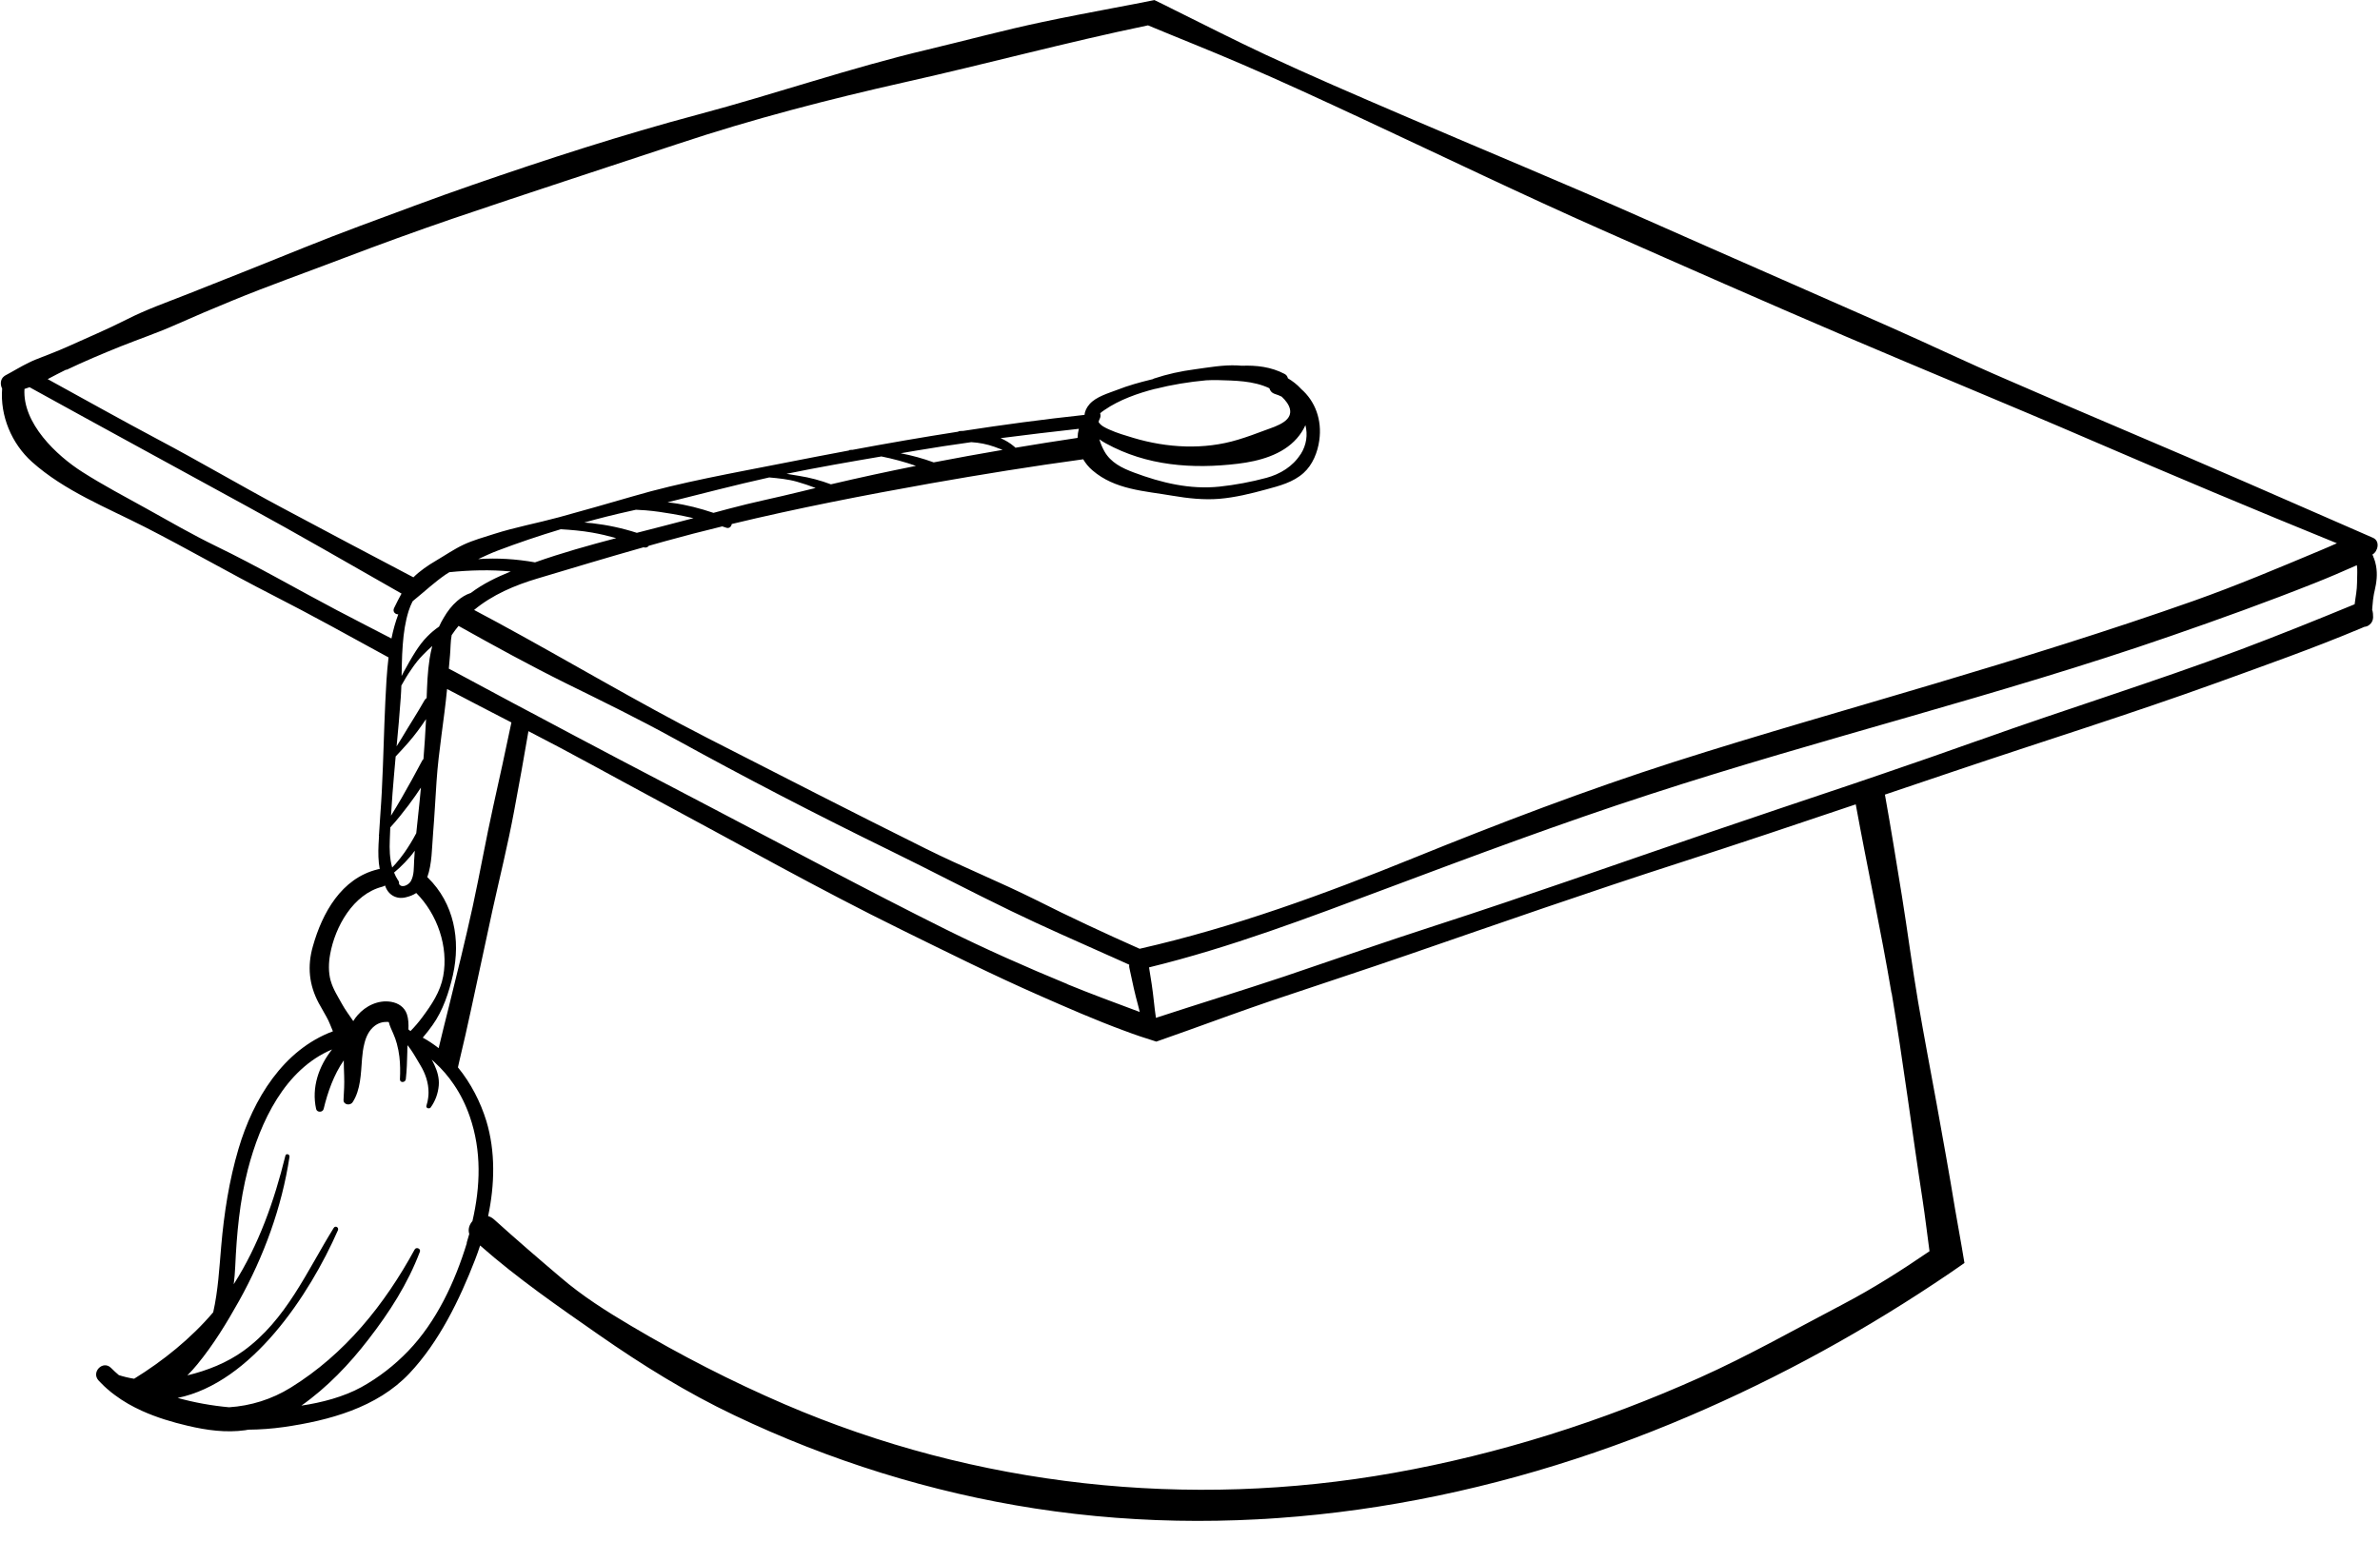 <?xml version="1.0" encoding="UTF-8"?><svg xmlns="http://www.w3.org/2000/svg" xmlns:xlink="http://www.w3.org/1999/xlink" height="194.6" preserveAspectRatio="xMidYMid meet" version="1.0" viewBox="-0.1 0.0 300.4 194.6" width="300.4" zoomAndPan="magnify"><g id="change1_1"><path d="M299.49,70.39c-.03-.13-.08-.26-.15-.38,.72-.41,1-1.72,.07-2.12-.51-.22-1.02-.45-1.53-.67-9.68-4.24-19.37-8.48-29.11-12.61-5.17-2.19-10.32-4.41-15.47-6.65-5.08-2.18-10.05-4.57-15.11-6.8-10.19-4.51-20.4-8.95-30.58-13.47-10.2-4.53-20.52-8.78-30.77-13.19-5.77-2.48-11.53-4.95-17.23-7.61-3.87-1.81-7.69-3.76-11.53-5.66-.82-.42-1.64-.82-2.47-1.22-1.75,.35-3.5,.69-5.27,1.02-2.94,.56-5.89,1.12-8.82,1.74-4.9,1.03-9.72,2.34-14.58,3.5-9.72,2.3-19.21,5.6-28.86,8.17-9.64,2.57-19.18,5.66-28.61,8.93-4.73,1.63-9.4,3.41-14.1,5.14-4.7,1.74-9.3,3.65-13.96,5.51-2.61,1.04-5.23,2.07-7.84,3.11-2.58,1.02-5.23,1.95-7.7,3.21-2.43,1.24-4.96,2.29-7.44,3.42-1.31,.59-2.66,1.09-4,1.62-.29,.12-.58,.24-.85,.38-1.03,.49-1.99,1.1-3,1.63-.06,.03-.11,.07-.16,.11-.49,.37-.51,1.05-.25,1.55H.17c-.27,3.42,1.18,6.94,3.77,9.26,4.08,3.65,9.42,5.76,14.25,8.22,5.41,2.76,10.66,5.81,16.07,8.57,4.96,2.53,9.8,5.22,14.68,7.89-.11,.95-.2,1.92-.26,2.88-.22,3.62-.32,7.25-.45,10.87-.01,.15-.02,.31-.02,.46-.04,.91-.08,1.82-.12,2.73-.09,1.81-.25,3.6-.35,5.42h0v.02h0c-.03,.06-.02,.11,0,.16v.02c-.03,.34-.04,.69-.06,1.03-.05,1.07-.04,2.12,.15,3.13-.09,0-.18,.01-.27,.04-4.57,1.12-6.99,5.51-8.17,9.71-.72,2.52-.49,4.86,.74,7.17,.32,.59,.65,1.17,.98,1.74,.34,.59,.54,1.21,.81,1.82h0c-6.28,2.34-10.06,8.57-11.91,14.81-1.19,4.02-1.83,8.16-2.19,12.32-.24,2.75-.39,5.61-1.01,8.34-2.79,3.29-6.33,6.14-9.98,8.39-.64-.1-1.28-.25-1.91-.45h-.01c-.35-.29-.67-.59-.99-.91-1.02-1.03-2.55,.52-1.58,1.58,.1,.11,.19,.21,.3,.31,.27,.28,.55,.55,.85,.81h.01c.29,.26,.6,.51,.91,.73,1.05,.79,2.19,1.43,3.4,1.98,1.85,.84,3.82,1.43,5.79,1.89,2.37,.56,4.82,.9,7.25,.56,.13-.02,.26-.04,.39-.07h.01c1.47-.01,2.97-.12,4.46-.33,5.71-.82,11.77-2.45,15.85-6.76,3.76-3.98,6.34-9.31,8.3-14.36,.23-.59,.44-1.19,.64-1.8,4.71,4.15,9.87,7.71,15.02,11.3,5.46,3.8,11.06,7.28,17.08,10.14,12,5.72,24.81,9.73,37.95,11.76,27.16,4.2,54.93-.28,80.23-10.69,11.66-4.8,22.83-10.78,33.34-17.76,1.26-.83,2.5-1.68,3.73-2.54-.22-1.36-.46-2.72-.7-4.06-.17-.93-.34-1.86-.49-2.78-.72-4.41-1.52-8.8-2.31-13.19-.79-4.31-1.61-8.62-2.35-12.93-.75-4.42-1.32-8.86-2.03-13.28-.7-4.3-1.39-8.6-2.16-12.89,2.92-.99,5.85-1.98,8.77-2.96,11.01-3.72,22.12-7.18,33.05-11.13,6.09-2.21,12.18-4.35,18.16-6.86,.18-.08,.36-.15,.54-.23,.25-.02,.48-.12,.66-.28,.27-.21,.43-.55,.44-.91,0-.3-.01-.66-.12-.96,.01-.28,.05-.57,.07-.82,.02-.29,.05-.56,.1-.84,.03-.24,.08-.48,.14-.73,.25-1.08,.38-2.07,.18-3.17-.06-.35-.16-.69-.29-1.02ZM8.27,46.7c2.24-1.07,4.57-2.05,6.88-2.98,2.33-.93,4.7-1.73,7-2.76,2.31-1.03,4.64-2.01,6.97-2.97,4.63-1.91,9.33-3.56,14.01-5.35,4.6-1.75,9.21-3.43,13.88-5.03,9.46-3.22,18.97-6.3,28.46-9.45,9.43-3.14,19.02-5.62,28.71-7.8,10.23-2.29,20.35-5.03,30.62-7.16,3.93,1.64,7.9,3.2,11.81,4.89,5.17,2.22,10.25,4.58,15.34,6.95,10.08,4.7,20.11,9.54,30.28,14.04,10.19,4.51,20.39,9.01,30.63,13.39,10.33,4.42,20.73,8.67,31.05,13.13,10.27,4.43,20.59,8.77,30.95,12.98-.7,.31-1.4,.62-2.1,.91-5.28,2.21-10.51,4.42-15.92,6.34-10.79,3.81-21.74,7.2-32.72,10.47-10.99,3.28-22.04,6.4-32.98,9.9-11.1,3.56-21.94,7.7-32.74,12.08-11.28,4.58-22.77,8.79-34.65,11.49h-.01c-4.41-1.96-8.82-4.01-13.14-6.19-4.55-2.27-9.28-4.17-13.84-6.44-9.18-4.56-18.29-9.24-27.42-13.9-9.06-4.63-17.77-9.85-26.72-14.7-.96-.52-1.92-1.03-2.88-1.54,2.3-1.91,5.13-3.12,8.03-3.98,4.44-1.33,8.89-2.67,13.35-3.93h.02c.28,.09,.51,0,.65-.19h0c.66-.19,1.33-.38,1.99-.56,2.42-.67,4.84-1.3,7.28-1.89,.16,.06,.32,.1,.48,.16,.4,.15,.67-.13,.72-.46h0c8.3-2,16.7-3.63,25.11-5.13,6.41-1.13,12.79-2.16,19.25-3.04,.3,.51,.69,.99,1.16,1.39,2.85,2.46,6.57,2.6,10.11,3.21,1.94,.33,3.94,.55,5.91,.39,2-.17,3.96-.65,5.9-1.18,1.69-.46,3.4-.89,4.73-2.08,1.16-1.04,1.78-2.62,1.99-4.13,.36-2.56-.51-4.94-2.31-6.49-.01-.01-.02-.03-.03-.04-.48-.52-1.03-.94-1.63-1.3-.04-.22-.17-.42-.42-.55-1.7-.89-3.54-1.1-5.4-1.03-.19-.01-.38-.03-.57-.04-1.79-.08-3.57,.25-5.34,.49-1.79,.24-3.47,.6-5.18,1.17-.06,.02-.1,.05-.15,.08-.07,.02-.15,.03-.22,.05-1.43,.35-2.84,.74-4.22,1.28-1.14,.44-2.7,.87-3.53,1.82-.4,.46-.59,.92-.64,1.37h0s-.08,0-.12,0c-5.1,.55-10.16,1.23-15.21,2.01h-.06c-.09,.01-.19,0-.28,.01-.12,0-.22,.04-.3,.09h0c-4.44,.69-8.89,1.46-13.32,2.29h-.02c-.11,0-.22,0-.33,.02-.05,0-.07,.03-.09,.06h0c-2.79,.52-5.58,1.06-8.37,1.61-6.3,1.25-12.75,2.37-18.92,4.18-3.1,.9-6.21,1.79-9.32,2.64-2.72,.74-5.51,1.25-8.19,2.11-1.3,.42-2.59,.77-3.82,1.34-1.22,.57-2.34,1.35-3.5,2.03-.99,.58-2.02,1.28-2.85,2.1-5.56-2.93-11.11-5.85-16.65-8.82-5.22-2.79-10.31-5.79-15.54-8.56-4.69-2.49-9.32-5.09-13.97-7.64,.78-.4,1.55-.83,2.35-1.21Zm126.33,77.52c-5.17-2.13-10.34-4.42-15.35-6.91-10.12-5.04-20.07-10.4-30.09-15.64-7.4-3.86-14.79-7.74-22.15-11.67-.69-.36-1.37-.72-2.06-1.09-2.23-1.2-4.47-2.39-6.71-3.6-.56-.3-1.12-.61-1.69-.9,.05-.57,.09-1.13,.15-1.7,.08-.84,.05-1.71,.21-2.54h0s.03-.04,.04-.05c.26-.39,.54-.76,.83-1.11,.03,.02,.07,.04,.1,.06,4.43,2.48,8.9,4.93,13.46,7.19,4.57,2.25,9.14,4.48,13.6,6.94,8.97,4.95,18.07,9.66,27.28,14.16,5.14,2.51,10.2,5.18,15.36,7.67,4.08,1.98,8.25,3.79,12.39,5.65h.01c.82,.37,1.64,.73,2.45,1.1-.02,.14-.01,.27,.02,.41,.04,.17,.07,.34,.11,.51,.29,1.4,.6,2.8,.98,4.18,.08,.29,.15,.58,.22,.87-3.05-1.14-6.13-2.27-9.15-3.51Zm-79.34,8.09c-.63-.49-1.3-.94-2-1.32,.47-.54,.89-1.1,1.24-1.59,1.3-1.81,2.08-4.16,2.57-6.33,.99-4.43,.14-9.05-3.18-12.29-.02-.02-.04-.04-.06-.04h0c.61-1.71,.58-3.72,.73-5.5,.18-2.19,.29-4.39,.44-6.6,.26-3.9,.96-7.76,1.33-11.66,2.69,1.42,5.41,2.82,8.12,4.22-.73,3.51-1.5,7.02-2.28,10.52-.94,4.23-1.69,8.51-2.61,12.74-.93,4.23-1.97,8.45-3.01,12.65-.43,1.72-.87,3.45-1.28,5.19Zm-3.67-30.84c.51-.67,.98-1.35,1.44-2.05h0c-.1,1.14-.22,2.26-.34,3.38-.09,.79-.17,1.58-.25,2.38-.45,.85-.94,1.66-1.49,2.45-.35,.5-.73,.97-1.13,1.43-.14,.15-.28,.3-.42,.45-.32-1.13-.35-2.31-.3-3.53,.02-.51,.04-1.02,.06-1.53,.87-.94,1.67-1.97,2.44-2.98Zm112.46-44.12c-.99,1.55-2.57,2.5-4.3,2.97-1.93,.52-3.95,.9-5.93,1.11-3.74,.39-7.32-.48-10.8-1.78-1.49-.56-2.92-1.24-3.73-2.69-.25-.45-.48-.97-.63-1.51,.27,.2,.55,.38,.82,.52,5.16,2.84,10.91,3.26,16.66,2.57,2.66-.32,5.62-1.11,7.45-3.2,.44-.5,.81-1.07,1.08-1.67,.3,1.19,.15,2.49-.6,3.67Zm-18.33-8.26c2.1-.53,4.25-.88,6.41-1.08,.46-.02,.93-.04,1.39-.03,2.22,.07,4.55,.06,6.6,1.03,.08,.32,.31,.6,.72,.73,.29,.09,.56,.2,.83,.33,1.01,.94,1.68,2.21,.3,3.18-.73,.51-1.58,.76-2.41,1.07-1.14,.43-2.25,.84-3.42,1.19-4.27,1.3-8.93,1.04-13.18-.23-1.03-.31-2.07-.61-3.06-1.06-.47-.21-1.07-.48-1.34-.95,.04-.17,.1-.33,.18-.48,.09-.19,.08-.41,.02-.62,.15-.14,.34-.27,.53-.4,1.87-1.3,4.24-2.13,6.43-2.69Zm-9.82,6.19h0c-2.61,.39-5.22,.8-7.83,1.24h0c-.06-.05-.11-.1-.16-.15-.53-.45-1.1-.79-1.72-1.06h.01c3.29-.43,6.58-.81,9.87-1.18-.1,.38-.15,.76-.16,1.15Zm-13.43,.54h.01s.01-.01,.02,0c0,0,.01-.01,.02,0h.01c.98,.06,1.94,.25,2.88,.58,.35,.12,.69,.25,1.04,.39-2.91,.5-5.8,1.02-8.7,1.58-1.36-.5-2.76-.88-4.17-1.15,0,0,0,0,0,0,.64-.11,1.28-.22,1.92-.33,2.31-.39,4.64-.75,6.97-1.07Zm-11.32,1.8c1.48,.3,2.94,.69,4.36,1.19h0c-3.59,.72-7.17,1.49-10.73,2.33h0c-1.3-.49-2.64-.85-4.04-1.07-.53-.08-1.06-.18-1.58-.26h.03c3.98-.82,7.97-1.51,11.97-2.19Zm-14.16,2.65c1.19,.11,2.38,.22,3.53,.55,.78,.22,1.56,.49,2.33,.78-.66,.16-1.32,.32-1.97,.48-2.97,.74-5.98,1.33-8.94,2.13-.66,.18-1.32,.36-1.98,.53h-.01c-1.67-.56-3.37-1.01-5.14-1.25-.22-.03-.44-.06-.66-.08,4.27-1.06,8.54-2.19,12.84-3.14Zm-17.72,4.28c.3-.07,.59-.13,.89-.2h.03c.4,.02,.79,.04,1.19,.07,1.14,.09,2.29,.27,3.42,.46,.88,.15,1.76,.33,2.63,.53-1.3,.34-2.61,.68-3.91,1.02-1.08,.28-2.15,.55-3.23,.83h-.02c-1.83-.59-3.7-.99-5.61-1.21-.34-.04-.68-.06-1.03-.09,0,0,.02,0,.02,0,1.86-.52,3.72-.99,5.62-1.41Zm-8.58,2.26c1.31,.08,2.63,.19,3.94,.42,1.03,.18,2.04,.42,3.05,.7-3.45,.91-6.89,1.87-10.25,3.06-2.36-.42-4.79-.58-7.17-.41,.78-.36,1.56-.73,2.37-1.04,2.66-1.01,5.35-1.92,8.05-2.73Zm-19.95,14.53c.11-1.44,.31-2.86,.74-4.22,.13-.42,.3-.82,.5-1.22h.01s.07-.07,.11-.1c.38-.33,.77-.64,1.15-.96,.31-.26,.62-.53,.93-.79,.63-.53,1.27-1.04,1.95-1.51,.16-.11,.33-.22,.49-.31,2.57-.26,5.18-.33,7.75-.09-1.78,.72-3.54,1.57-5.04,2.71-.64,.21-1.22,.57-1.73,1.02-.67,.58-1.23,1.31-1.68,2.09-.23,.37-.43,.76-.6,1.14-.53,.36-1.03,.78-1.48,1.24-.57,.57-1.03,1.2-1.46,1.86-.14,.22-.27,.44-.41,.66-.27,.45-.53,.9-.77,1.35-.22,.37-.42,.75-.61,1.13l.03-1.44c.02-.86,.05-1.72,.12-2.56Zm-.26,6.75c.04-.51,.06-1.03,.08-1.55h0c.38-.69,.78-1.36,1.23-2,.24-.37,.51-.73,.79-1.08,.22-.27,.45-.53,.7-.78,.37-.4,.78-.77,1.18-1.13-.14,.52-.24,1.04-.33,1.57-.13,.84-.22,1.69-.27,2.54-.05,.82-.08,1.64-.11,2.46h0c-.1,.06-.19,.15-.26,.27-.91,1.61-1.92,3.15-2.86,4.74-.22,.36-.44,.72-.67,1.08,.19-2.04,.38-4.07,.52-6.12Zm-.35,23.02c-.2-.31-.36-.63-.49-.96h0c.23-.19,.45-.39,.68-.6,.47-.44,.91-.9,1.33-1.39,.21-.25,.41-.5,.6-.77,0,0,0,0,0,.01-.03,.42-.06,.83-.08,1.25-.05,.87,.02,1.8-.41,2.58-.25,.45-1.12,.95-1.49,.37,.02-.16-.02-.33-.13-.5Zm-7.54-33.99c-5.15-2.71-10.18-5.64-15.43-8.18-2.98-1.45-5.87-3.12-8.78-4.74-2.69-1.49-5.44-2.94-8.05-4.6-3.3-2.09-7.61-6.17-7.34-10.5,.21-.07,.43-.14,.64-.22,9.09,5.02,18.2,9.97,27.31,14.96,6.6,3.6,13.1,7.37,19.64,11.09-.33,.58-.62,1.19-.93,1.81-.24,.46,.13,.83,.52,.81-.37,.99-.65,2.01-.86,3.05-2.24-1.16-4.49-2.31-6.73-3.49Zm8.84,16.63c.82-.94,1.56-1.94,2.24-2.97,0,.09-.01,.19-.01,.28-.08,1.58-.18,3.15-.31,4.74v.02c-.05,.05-.11,.1-.15,.18-.85,1.6-1.72,3.2-2.63,4.77-.43,.74-.87,1.48-1.32,2.2,.06-.93,.12-1.86,.19-2.79,.12-1.56,.26-3.12,.4-4.69,.54-.57,1.07-1.15,1.59-1.74Zm-9.79,30.07c-.3-1.07-.27-2.27-.07-3.35,.62-3.49,2.91-7.59,6.57-8.53,.14-.04,.26-.09,.36-.16,.01,.02,.01,.04,.02,.06,.38,1.12,1.4,1.72,2.57,1.44,.53-.12,.97-.3,1.35-.55,2.66,2.67,4.09,6.78,3.4,10.5-.37,1.99-1.46,3.6-2.65,5.2-.45,.61-.95,1.19-1.48,1.73-.09-.07-.17-.14-.26-.21,.03-.65,.01-1.31-.19-1.92-.31-.9-1.07-1.4-1.98-1.56-1.6-.28-3.22,.49-4.26,1.7-.2,.23-.38,.48-.53,.73-.51-.75-1.05-1.47-1.43-2.17-.51-.94-1.12-1.85-1.41-2.9Zm17.19,33.08c-1.49,4.89-3.83,9.93-7.41,13.65-1.73,1.8-3.71,3.34-5.91,4.56-2.22,1.22-5.01,1.96-7.57,2.33,3.25-2.29,6.06-5.23,8.48-8.38,2.65-3.42,4.94-6.99,6.48-11.05,.14-.39-.47-.63-.66-.28-3.81,6.98-8.8,13.2-15.63,17.43-2.42,1.5-5.07,2.31-7.79,2.49h-.01c-2.19-.2-4.36-.59-6.49-1.18h.01c9.32-1.92,16.62-12.97,20.22-21.16,.16-.35-.31-.65-.53-.3-3.4,5.48-5.98,11.6-11.39,15.52-2.08,1.5-4.57,2.49-7.07,3.09h-.01c.44-.44,.86-.9,1.25-1.38,2.06-2.51,3.7-5.21,5.28-8.03,3.13-5.62,5.39-11.8,6.36-18.17,.06-.33-.44-.49-.52-.14-1.4,5.69-3.36,11.26-6.52,16.22h0c.09-.74,.16-1.49,.19-2.23,.19-4.17,.55-8.19,1.59-12.24,1.57-6.06,4.68-12.66,10.63-15.17-1.67,2.11-2.61,4.78-2.01,7.51,.1,.47,.84,.46,.95,0,.51-2.12,1.28-4.31,2.54-6.13,0,.65,.03,1.3,.05,1.97,.04,1-.02,1.99-.08,3-.04,.64,.83,.79,1.15,.31,1.01-1.55,1.04-3.61,1.18-5.41,0-.04,.01-.08,.01-.12,.05-.6,.13-1.27,.3-1.91,.21-.85,.59-1.64,1.26-2.17,.49-.39,1.04-.54,1.6-.53,.02,0,.11,0,.21,.02h0c.11,.47,.37,1.01,.56,1.44,.19,.42,.34,.85,.46,1.29,.15,.54,.25,1.08,.32,1.64,.11,.94,.12,1.9,.07,2.85-.02,.48,.68,.45,.74,0,.13-1.14,.16-2.28,.19-3.42,0-.3,0-.59,.03-.88,.14,.17,.27,.35,.4,.54h0c.45,.65,.83,1.35,1.23,2.01,.63,1.04,1.02,2.21,1.02,3.41h0c0,.21-.01,.42-.04,.62v.02c-.04,.34-.11,.68-.22,1.02-.08,.24,.13,.38,.33,.35,.08,0,.16-.04,.21-.12,.59-.83,.92-1.76,1.01-2.76,.08-.92-.18-1.8-.56-2.62-.08-.17-.16-.34-.25-.5-.03-.05-.05-.1-.08-.15,.14,.12,.27,.24,.4,.37,.9,.82,1.7,1.75,2.39,2.77,.84,1.23,1.51,2.58,2.02,4.06,1.5,4.34,1.34,8.82,.33,13.19-.39,.44-.59,1.04-.4,1.62h0c-.11,.38-.21,.76-.33,1.13Zm179.83-31.56c1.46,8.67,2.56,17.4,3.9,26.09,.33,2.14,.58,4.33,.88,6.52h0c-3.52,2.41-7.13,4.7-10.88,6.67-6.04,3.16-11.92,6.51-18.15,9.3-12.31,5.52-25.29,9.64-38.58,12.01-25.9,4.62-52.72,1.75-76.92-8.67-6.64-2.86-13.14-6.2-19.36-9.89-3.08-1.82-6.16-3.77-8.88-6.11-2.83-2.4-5.66-4.84-8.42-7.33-.24-.21-.49-.35-.74-.41,.84-3.97,.94-8.15-.22-12-.73-2.38-1.95-4.78-3.59-6.78,.07-.3,.13-.6,.2-.89,.52-2.14,1-4.3,1.47-6.47,.91-4.15,1.78-8.32,2.69-12.48,.92-4.16,1.94-8.27,2.72-12.46,.64-3.37,1.24-6.76,1.82-10.14,5.42,2.78,10.73,5.75,16.1,8.63,10.32,5.53,20.54,11.31,31.05,16.47,5.78,2.84,11.52,5.71,17.42,8.3,3.48,1.53,7.01,3.08,10.6,4.4,1.35,.51,2.71,.97,4.08,1.39,1.32-.46,2.64-.93,3.95-1.4,3.55-1.28,7.11-2.58,10.69-3.8,5.77-1.95,11.55-3.83,17.31-5.82,11.34-3.91,22.69-7.88,34.11-11.56,7.43-2.39,14.83-4.88,22.22-7.37,1.45,7.95,3.17,15.85,4.51,23.81Zm10.98-31.88c-4.11,1.47-8.24,2.9-12.37,4.31-1.18,.41-2.37,.81-3.55,1.21-6.06,2.04-12.11,4.06-18.16,6.13-11.44,3.9-22.84,7.96-34.34,11.68-6.43,2.08-12.8,4.3-19.2,6.47-5.39,1.8-10.82,3.46-16.22,5.23-.1-.7-.19-1.39-.26-2.09-.15-1.44-.37-2.86-.61-4.28,10.25-2.5,20.1-6.26,29.98-9.96,11-4.12,21.98-8.23,33.16-11.86,21.8-7.11,44.14-12.5,65.81-20.01,6.1-2.11,12.18-4.3,18.17-6.68,1.79-.71,3.56-1.47,5.33-2.26,.05,.33,.06,.66,.05,.96-.03,.85,0,1.73-.13,2.57-.06,.46-.15,.93-.2,1.4-4.8,1.98-9.62,3.92-14.48,5.75-10.9,4.08-22.02,7.51-32.98,11.44Z"/></g></svg>